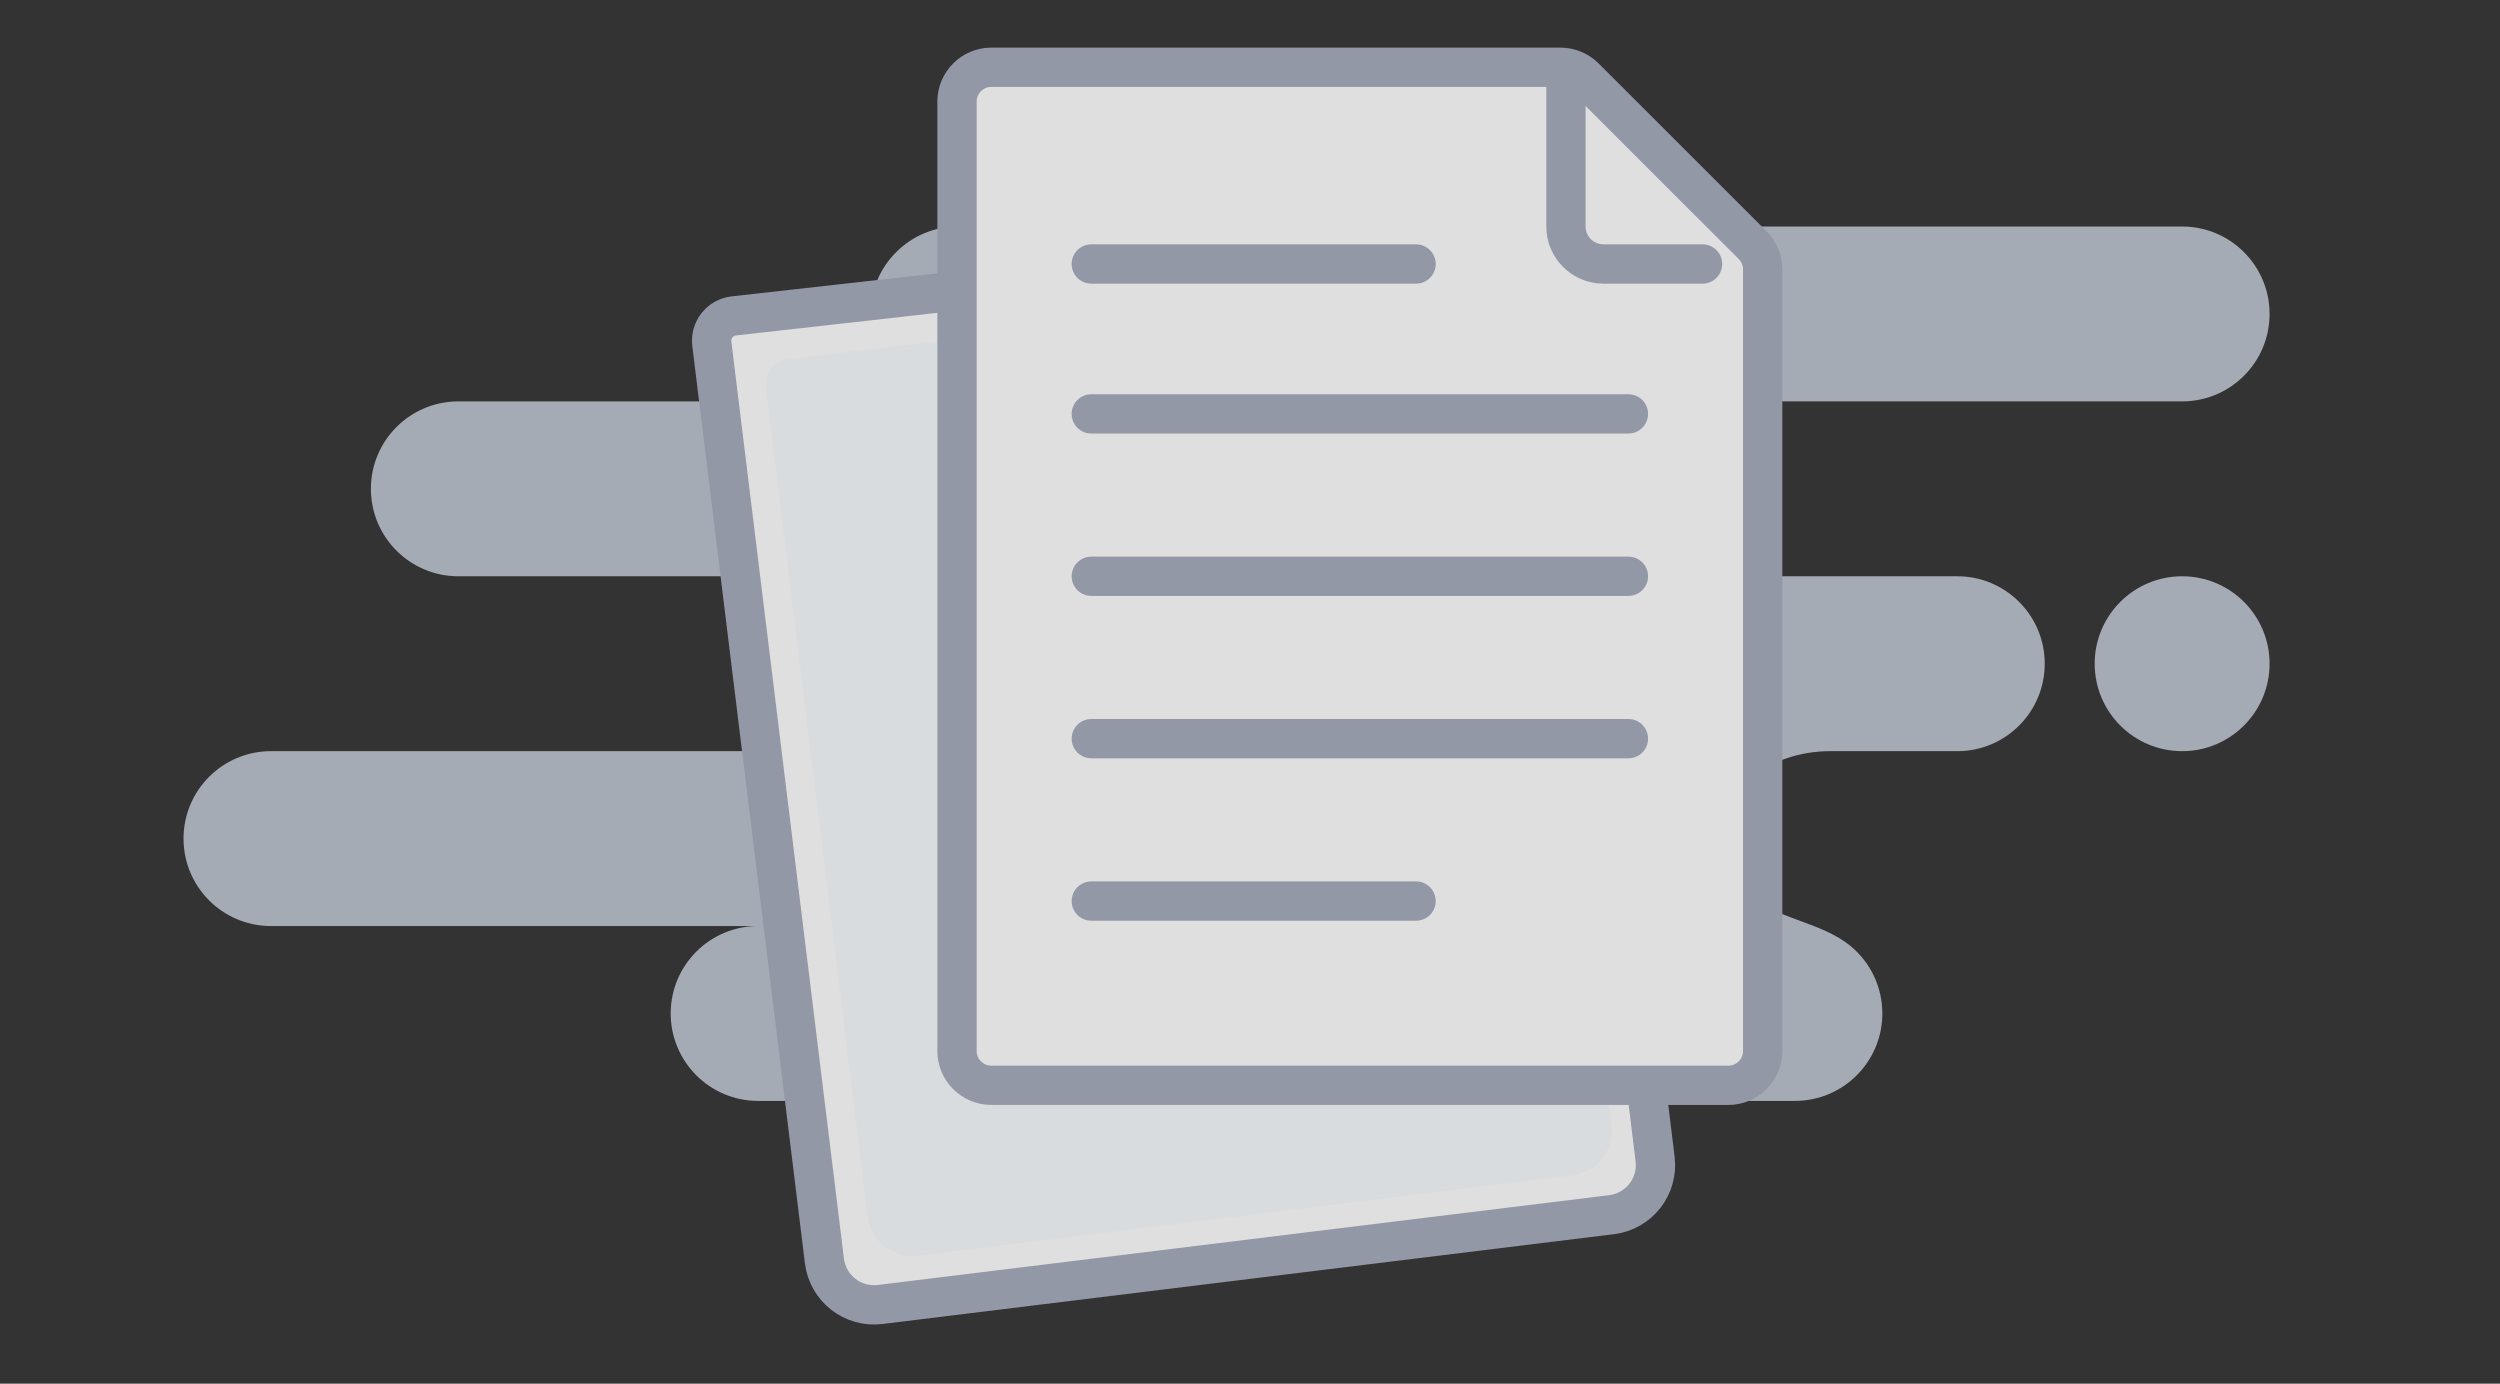 <svg width="159" height="88" viewBox="0 0 159 88" fill="none" xmlns="http://www.w3.org/2000/svg">
<rect x="0" y="0" width="159" height="88" fill="#333333" stroke="none"/>
<g clip-path="url(#clip0_371_10513)">
<g opacity="0.84">
<path fill-rule="evenodd" clip-rule="evenodd" d="M138.783 14.407C141.855 14.407 144.345 16.897 144.345 19.968C144.345 23.039 141.855 25.529 138.783 25.529H107.006C110.077 25.529 112.567 28.019 112.567 31.09C112.567 34.162 110.077 36.651 107.006 36.651H124.483C127.555 36.651 130.045 39.141 130.045 42.212C130.045 45.284 127.555 47.774 124.483 47.774H116.401C112.528 47.774 109.389 50.263 109.389 53.335C109.389 54.505 109.908 55.613 110.947 56.657C112.767 58.485 115.802 58.551 117.764 60.225C118.959 61.245 119.717 62.763 119.717 64.457C119.717 67.528 117.227 70.018 114.156 70.018H48.217C45.145 70.018 42.656 67.528 42.656 64.457C42.656 61.386 45.145 58.896 48.217 58.896H17.233C14.162 58.896 11.672 56.406 11.672 53.335C11.672 50.263 14.162 47.774 17.233 47.774H49.011C52.083 47.774 54.572 45.284 54.572 42.212C54.572 39.141 52.083 36.651 49.011 36.651H29.15C26.079 36.651 23.589 34.162 23.589 31.09C23.589 28.019 26.079 25.529 29.15 25.529H60.928C57.857 25.529 55.367 23.039 55.367 19.968C55.367 16.897 57.857 14.407 60.928 14.407H138.783ZM138.783 36.651C141.855 36.651 144.345 39.141 144.345 42.212C144.345 45.284 141.855 47.774 138.783 47.774C135.712 47.774 133.222 45.284 133.222 42.212C133.222 39.141 135.712 36.651 138.783 36.651Z" fill="#DCE5F1" fill-opacity="0.8"/>
<path fill-rule="evenodd" clip-rule="evenodd" d="M97.212 14.407L104.601 68.304L105.265 73.712C105.479 75.454 104.24 77.039 102.498 77.253L55.976 82.965C54.234 83.179 52.648 81.94 52.434 80.198L45.272 21.864C45.165 20.993 45.784 20.201 46.655 20.094C46.661 20.093 46.666 20.092 46.672 20.092L50.531 19.659L97.212 14.407ZM53.652 19.309L57.297 18.9Z" fill="white"/>
<path d="M53.652 19.309L57.297 18.9M97.212 14.407L104.601 68.304L105.265 73.712C105.479 75.454 104.24 77.039 102.498 77.253L55.976 82.965C54.234 83.179 52.648 81.94 52.434 80.198L45.272 21.864C45.165 20.993 45.784 20.201 46.655 20.094C46.661 20.093 46.666 20.092 46.672 20.092L50.531 19.659L97.212 14.407Z" stroke="#A5ABBD" stroke-width="2.5"/>
<path fill-rule="evenodd" clip-rule="evenodd" d="M95.2 17.799L101.889 66.644L102.491 71.544C102.685 73.123 101.577 74.558 100.017 74.749L58.355 79.865C56.795 80.056 55.373 78.932 55.18 77.353L48.705 24.621C48.598 23.75 49.217 22.957 50.088 22.85L55.242 22.217" fill="#F8FBFF"/>
<path fill-rule="evenodd" clip-rule="evenodd" d="M99.243 4.278H63.05C62.447 4.278 61.901 4.522 61.506 4.918C61.11 5.313 60.866 5.859 60.866 6.462V66.84C60.866 67.444 61.11 67.99 61.506 68.385C61.901 68.781 62.447 69.025 63.05 69.025H109.923C110.526 69.025 111.072 68.781 111.468 68.385C111.863 67.99 112.107 67.444 112.107 66.84V17.136C112.107 16.556 111.877 16 111.467 15.591L100.787 4.917C100.377 4.508 99.822 4.278 99.243 4.278Z" fill="white" stroke="#A5ABBD" stroke-width="2.5"/>
<path d="M99.595 5.194V14.407C99.595 15.723 100.662 16.79 101.978 16.79H108.281" stroke="#A5ABBD" stroke-width="2.5" stroke-linecap="round" stroke-linejoin="round"/>
<path d="M69.406 57.307H90.061M69.406 16.79H90.061H69.406ZM69.406 26.324H103.567H69.406ZM69.406 36.651H103.567H69.406ZM69.406 46.979H103.567H69.406Z" stroke="#A5ABBD" stroke-width="2.5" stroke-linecap="round" stroke-linejoin="round"/>
</g>
</g>
<defs>
<clipPath id="clip0_371_10513">
<rect width="158.4" height="88" fill="white"/>
</clipPath>
</defs>
</svg>

